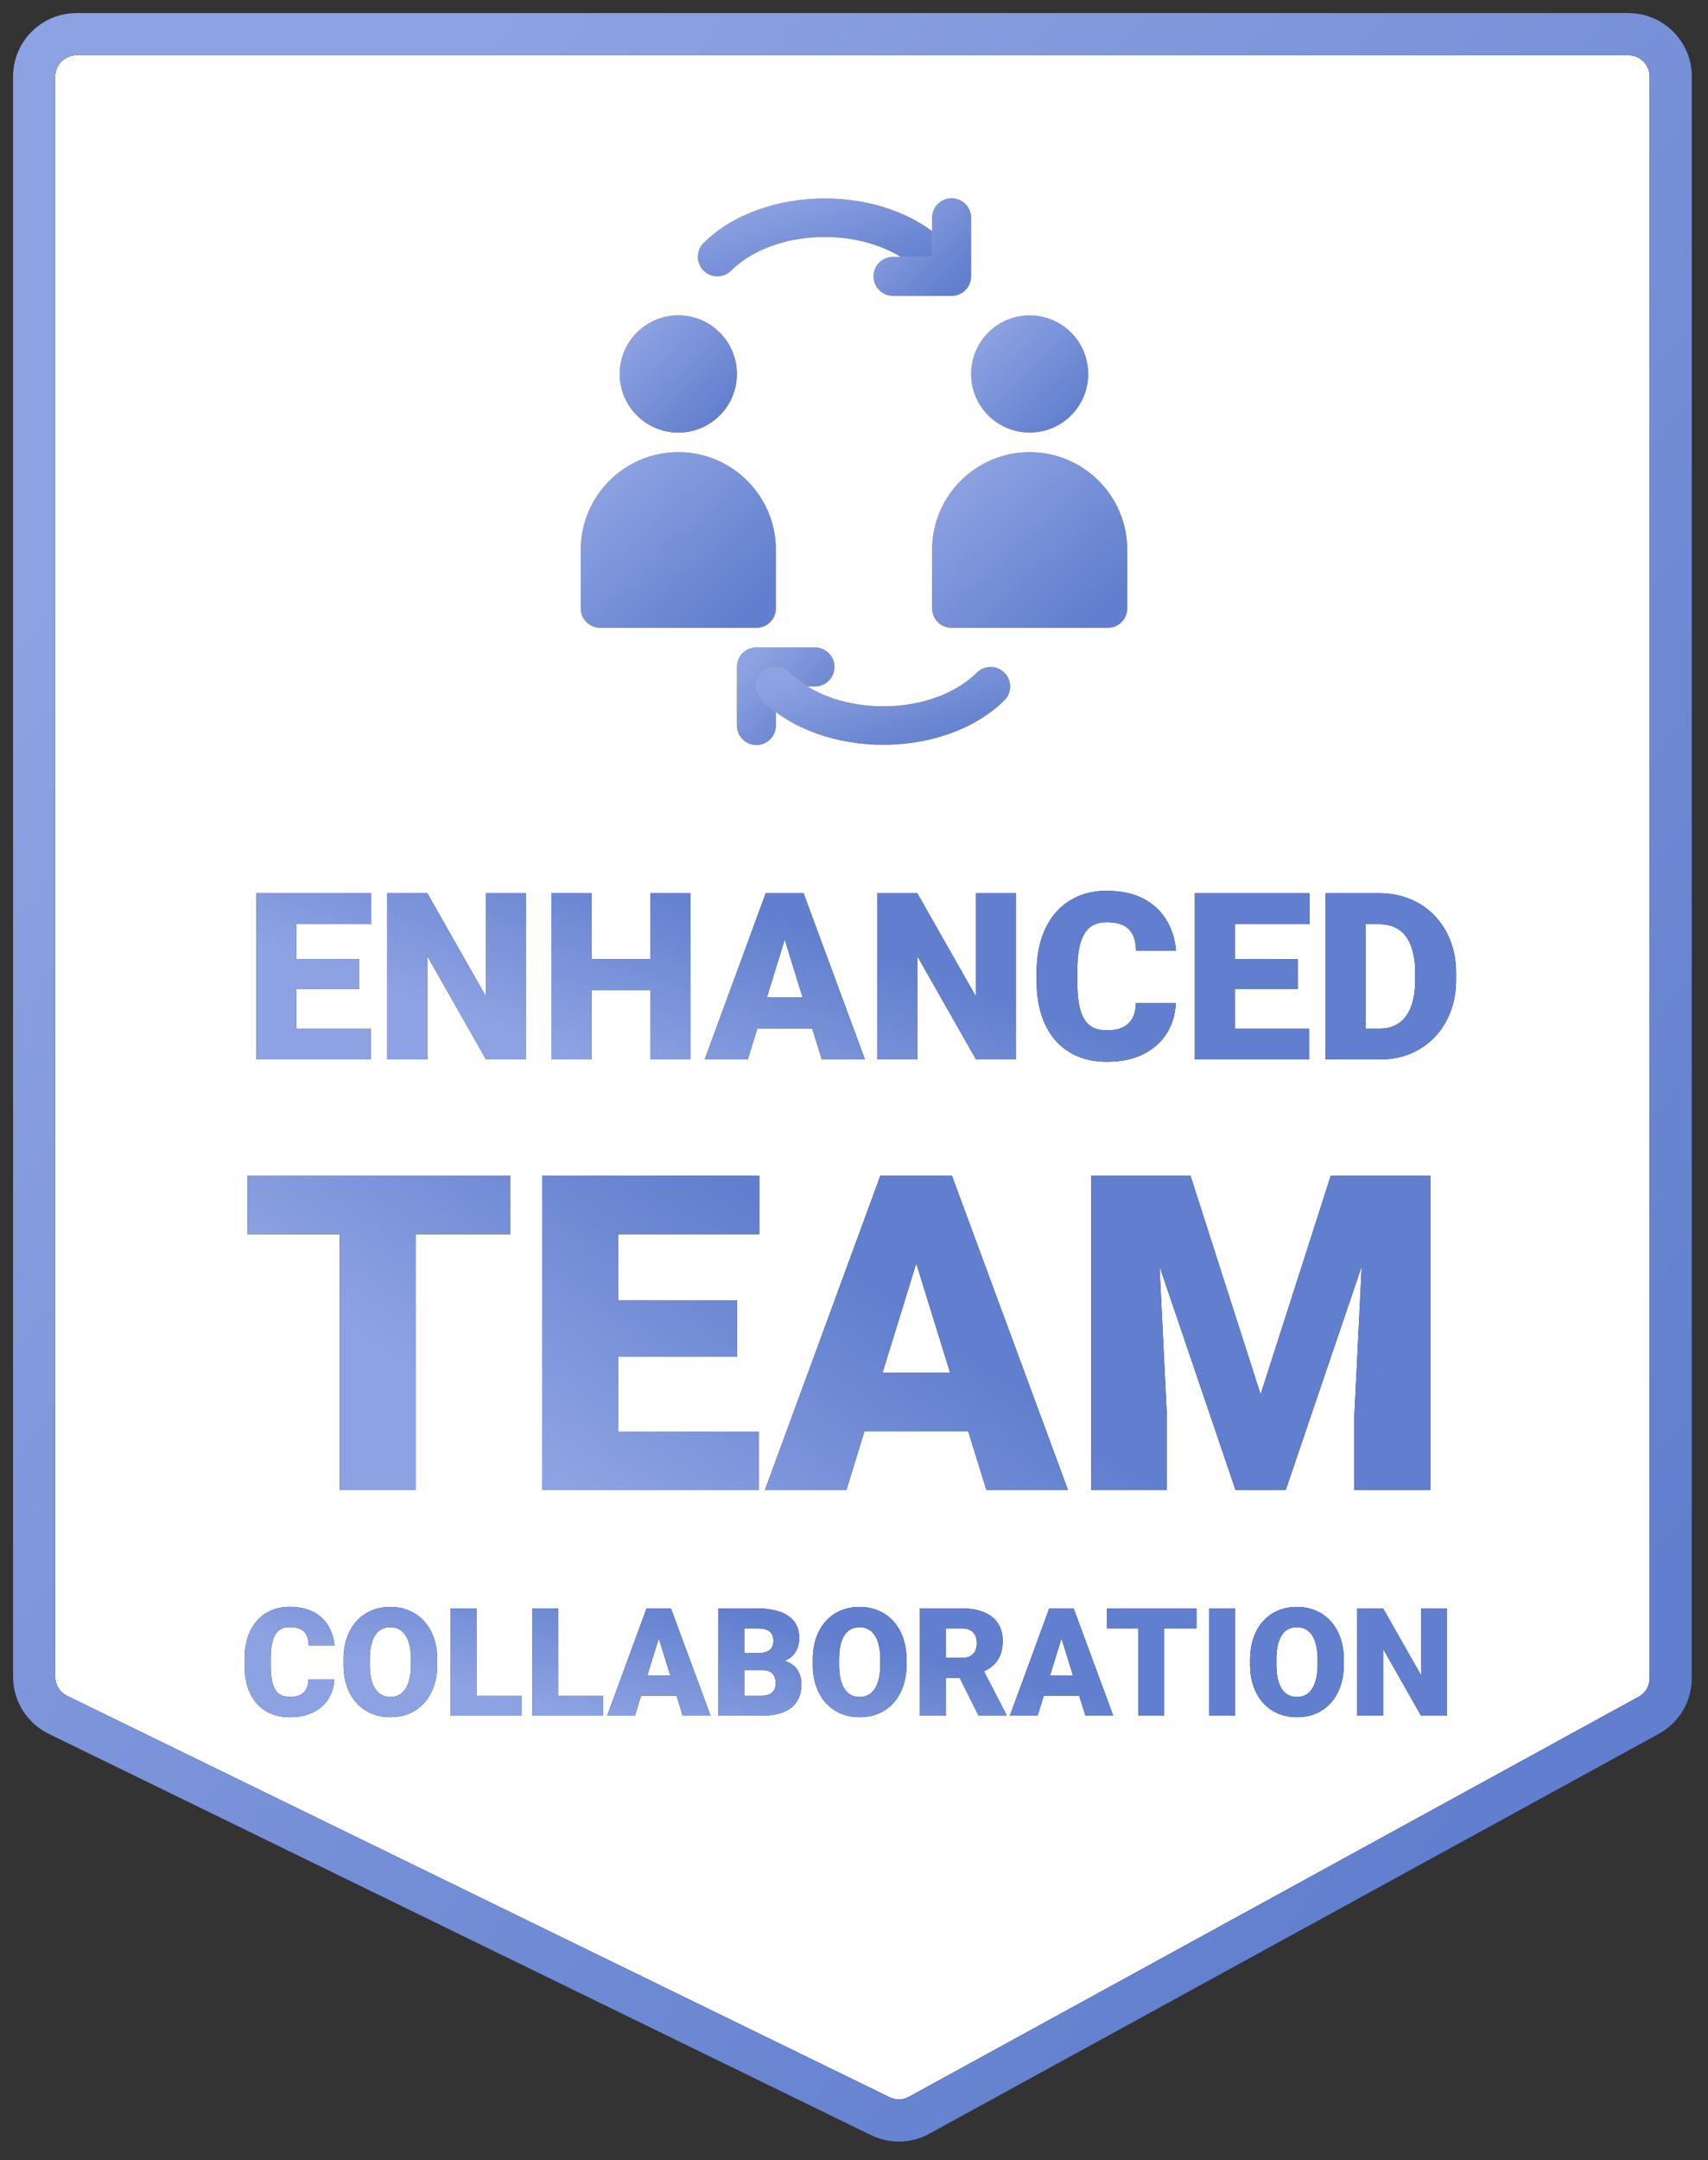 <svg width="125" height="158" viewBox="0 0 125 158" fill="none" xmlns="http://www.w3.org/2000/svg">
<rect x="0" y="0" width="125" height="158" fill="#333333" stroke="none"/>
<path d="M119.182 2.5H5.591C3.884 2.5 2.5 3.884 2.5 5.591V122.66C2.5 123.841 3.174 124.92 4.236 125.438L64.426 154.799C65.328 155.239 66.387 155.213 67.266 154.731L120.667 125.471C121.657 124.928 122.273 123.889 122.273 122.76V5.591C122.273 3.884 120.889 2.5 119.182 2.5Z" fill="white"/>
<path d="M119.182 2.5H5.591C3.884 2.5 2.5 3.884 2.5 5.591V122.66C2.5 123.841 3.174 124.92 4.236 125.438L64.426 154.799C65.328 155.239 66.387 155.213 67.266 154.731L120.667 125.471C121.657 124.928 122.273 123.889 122.273 122.76V5.591C122.273 3.884 120.889 2.5 119.182 2.5Z" stroke="black" stroke-width="3.091"/>
<path d="M119.182 2.5H5.591C3.884 2.5 2.5 3.884 2.5 5.591V122.66C2.5 123.841 3.174 124.92 4.236 125.438L64.426 154.799C65.328 155.239 66.387 155.213 67.266 154.731L120.667 125.471C121.657 124.928 122.273 123.889 122.273 122.76V5.591C122.273 3.884 120.889 2.5 119.182 2.5Z" stroke="url(#paint0_linear_317_29291)" stroke-width="3.091"/>
<g clip-path="url(#clip0_317_29291)">
<path d="M49.643 31.643C47.279 31.643 45.357 29.72 45.357 27.357C45.357 24.994 47.279 23.071 49.643 23.071C52.006 23.071 53.928 24.994 53.928 27.357C53.928 29.72 52.006 31.643 49.643 31.643ZM49.643 25.928C48.855 25.928 48.214 26.569 48.214 27.357C48.214 28.145 48.855 28.786 49.643 28.786C50.431 28.786 51.071 28.145 51.071 27.357C51.071 26.569 50.431 25.928 49.643 25.928Z" fill="#FDAF1A"/>
<path d="M49.643 31.643C47.279 31.643 45.357 29.72 45.357 27.357C45.357 24.994 47.279 23.071 49.643 23.071C52.006 23.071 53.928 24.994 53.928 27.357C53.928 29.72 52.006 31.643 49.643 31.643ZM49.643 25.928C48.855 25.928 48.214 26.569 48.214 27.357C48.214 28.145 48.855 28.786 49.643 28.786C50.431 28.786 51.071 28.145 51.071 27.357C51.071 26.569 50.431 25.928 49.643 25.928Z" fill="url(#paint1_linear_317_29291)"/>
<path d="M49.643 31.643C52.01 31.643 53.928 29.724 53.928 27.357C53.928 24.99 52.01 23.071 49.643 23.071C47.276 23.071 45.357 24.99 45.357 27.357C45.357 29.724 47.276 31.643 49.643 31.643Z" fill="#FDAF1A"/>
<path d="M49.643 31.643C52.01 31.643 53.928 29.724 53.928 27.357C53.928 24.99 52.01 23.071 49.643 23.071C47.276 23.071 45.357 24.99 45.357 27.357C45.357 29.724 47.276 31.643 49.643 31.643Z" fill="url(#paint2_linear_317_29291)"/>
<path d="M75.357 31.643C77.724 31.643 79.643 29.724 79.643 27.357C79.643 24.99 77.724 23.071 75.357 23.071C72.99 23.071 71.071 24.99 71.071 27.357C71.071 29.724 72.99 31.643 75.357 31.643Z" fill="#FDAF1A"/>
<path d="M75.357 31.643C77.724 31.643 79.643 29.724 79.643 27.357C79.643 24.99 77.724 23.071 75.357 23.071C72.99 23.071 71.071 24.99 71.071 27.357C71.071 29.724 72.99 31.643 75.357 31.643Z" fill="url(#paint3_linear_317_29291)"/>
<path d="M68.214 20.214C67.852 20.214 67.489 20.076 67.21 19.802C63.881 16.512 56.833 16.512 53.504 19.802C52.942 20.355 52.038 20.352 51.484 19.789C50.929 19.228 50.935 18.324 51.496 17.769C55.885 13.433 64.83 13.433 69.219 17.769C69.78 18.324 69.785 19.228 69.23 19.789C68.951 20.072 68.583 20.214 68.214 20.214Z" fill="#FDAF1A"/>
<path d="M68.214 20.214C67.852 20.214 67.489 20.076 67.21 19.802C63.881 16.512 56.833 16.512 53.504 19.802C52.942 20.355 52.038 20.352 51.484 19.789C50.929 19.228 50.935 18.324 51.496 17.769C55.885 13.433 64.83 13.433 69.219 17.769C69.78 18.324 69.785 19.228 69.23 19.789C68.951 20.072 68.583 20.214 68.214 20.214Z" fill="url(#paint4_linear_317_29291)"/>
<path d="M69.643 21.643H65.357C64.568 21.643 63.929 21.003 63.929 20.214C63.929 19.425 64.568 18.786 65.357 18.786H68.214V15.929C68.214 15.14 68.853 14.5 69.643 14.5C70.432 14.5 71.071 15.14 71.071 15.929V20.214C71.071 21.003 70.432 21.643 69.643 21.643Z" fill="#FDAF1A"/>
<path d="M69.643 21.643H65.357C64.568 21.643 63.929 21.003 63.929 20.214C63.929 19.425 64.568 18.786 65.357 18.786H68.214V15.929C68.214 15.14 68.853 14.5 69.643 14.5C70.432 14.5 71.071 15.14 71.071 15.929V20.214C71.071 21.003 70.432 21.643 69.643 21.643Z" fill="url(#paint5_linear_317_29291)"/>
<path d="M55.357 47.357H59.643C60.432 47.357 61.071 47.997 61.071 48.785C61.071 49.574 60.432 50.214 59.643 50.214H56.786V53.071C56.786 53.86 56.147 54.5 55.357 54.5C54.568 54.5 53.929 53.86 53.929 53.071V48.785C53.929 47.997 54.568 47.357 55.357 47.357Z" fill="#FDAF1A"/>
<path d="M55.357 47.357H59.643C60.432 47.357 61.071 47.997 61.071 48.785C61.071 49.574 60.432 50.214 59.643 50.214H56.786V53.071C56.786 53.86 56.147 54.5 55.357 54.5C54.568 54.5 53.929 53.86 53.929 53.071V48.785C53.929 47.997 54.568 47.357 55.357 47.357Z" fill="url(#paint6_linear_317_29291)"/>
<path d="M64.643 54.482C61.31 54.482 57.976 53.398 55.781 51.23C55.22 50.675 55.215 49.771 55.77 49.21C56.324 48.648 57.228 48.644 57.79 49.197C61.119 52.487 68.167 52.487 71.496 49.197C72.058 48.644 72.962 48.648 73.516 49.21C74.071 49.771 74.065 50.675 73.505 51.23C71.31 53.398 67.976 54.482 64.643 54.482Z" fill="#FDAF1A"/>
<path d="M64.643 54.482C61.31 54.482 57.976 53.398 55.781 51.23C55.22 50.675 55.215 49.771 55.77 49.21C56.324 48.648 57.228 48.644 57.79 49.197C61.119 52.487 68.167 52.487 71.496 49.197C72.058 48.644 72.962 48.648 73.516 49.21C74.071 49.771 74.065 50.675 73.505 51.23C71.31 53.398 67.976 54.482 64.643 54.482Z" fill="url(#paint7_linear_317_29291)"/>
<path d="M49.643 33.071C45.705 33.071 42.5 36.276 42.5 40.214V44.5C42.5 45.289 43.139 45.928 43.929 45.928H55.357C56.147 45.928 56.786 45.289 56.786 44.5V40.214C56.786 36.276 53.581 33.071 49.643 33.071Z" fill="#FDAF1A"/>
<path d="M49.643 33.071C45.705 33.071 42.5 36.276 42.5 40.214V44.5C42.5 45.289 43.139 45.928 43.929 45.928H55.357C56.147 45.928 56.786 45.289 56.786 44.5V40.214C56.786 36.276 53.581 33.071 49.643 33.071Z" fill="url(#paint8_linear_317_29291)"/>
<path d="M75.357 33.071C71.419 33.071 68.214 36.276 68.214 40.214V44.5C68.214 45.289 68.853 45.928 69.643 45.928H81.071C81.861 45.928 82.5 45.289 82.5 44.5V40.214C82.5 36.276 79.295 33.071 75.357 33.071Z" fill="#FDAF1A"/>
<path d="M75.357 33.071C71.419 33.071 68.214 36.276 68.214 40.214V44.5C68.214 45.289 68.853 45.928 69.643 45.928H81.071C81.861 45.928 82.5 45.289 82.5 44.5V40.214C82.5 36.276 79.295 33.071 75.357 33.071Z" fill="url(#paint9_linear_317_29291)"/>
</g>
<path d="M27.135 75.244V77.5H20.652V75.244H27.135ZM21.696 65.336V77.5H18.764V65.336H21.696ZM26.299 70.165V72.345H20.652V70.165H26.299ZM27.16 65.336V67.6H20.652V65.336H27.16ZM38.497 65.336V77.5H35.573L31.27 69.931V77.5H28.338V65.336H31.27L35.573 72.905V65.336H38.497ZM48.548 70.165V72.42H42.307V70.165H48.548ZM43.284 65.336V77.5H40.352V65.336H43.284ZM50.52 65.336V77.5H47.595V65.336H50.52ZM57.688 67.892L54.722 77.5H51.572L56.042 65.336H58.039L57.688 67.892ZM60.144 77.5L57.17 67.892L56.785 65.336H58.807L63.302 77.5H60.144ZM60.027 72.963V75.228H53.786V72.963H60.027ZM74.355 65.336V77.5H71.431L67.129 69.931V77.5H64.196V65.336H67.129L71.431 72.905V65.336H74.355ZM83.128 73.381H86.052C86.013 74.228 85.784 74.974 85.367 75.62C84.949 76.266 84.37 76.77 83.629 77.132C82.894 77.489 82.025 77.667 81.022 77.667C80.209 77.667 79.482 77.531 78.842 77.258C78.207 76.985 77.666 76.592 77.221 76.08C76.781 75.567 76.444 74.946 76.21 74.217C75.982 73.487 75.867 72.665 75.867 71.752V71.092C75.867 70.179 75.987 69.357 76.227 68.627C76.472 67.892 76.817 67.268 77.263 66.756C77.714 66.238 78.254 65.843 78.883 65.57C79.513 65.297 80.212 65.16 80.981 65.16C82.039 65.16 82.933 65.35 83.662 65.728C84.392 66.107 84.957 66.628 85.358 67.291C85.759 67.948 85.996 68.697 86.068 69.538H83.144C83.133 69.081 83.055 68.7 82.91 68.393C82.766 68.082 82.537 67.848 82.225 67.692C81.913 67.536 81.498 67.458 80.981 67.458C80.618 67.458 80.304 67.525 80.036 67.658C79.769 67.792 79.546 68.004 79.368 68.293C79.19 68.583 79.056 68.959 78.967 69.421C78.883 69.878 78.842 70.429 78.842 71.075V71.752C78.842 72.398 78.881 72.95 78.959 73.406C79.037 73.863 79.162 74.236 79.335 74.526C79.507 74.815 79.73 75.03 80.003 75.169C80.281 75.303 80.621 75.37 81.022 75.37C81.468 75.37 81.844 75.3 82.15 75.161C82.456 75.016 82.693 74.799 82.86 74.509C83.027 74.214 83.117 73.838 83.128 73.381ZM95.81 75.244V77.5H89.327V75.244H95.81ZM90.371 65.336V77.5H87.439V65.336H90.371ZM94.975 70.165V72.345H89.327V70.165H94.975ZM95.835 65.336V67.6H89.327V65.336H95.835ZM100.965 77.5H98.266L98.283 75.244H100.965C101.522 75.244 101.992 75.111 102.377 74.843C102.767 74.576 103.062 74.178 103.262 73.648C103.468 73.114 103.571 72.457 103.571 71.677V71.15C103.571 70.566 103.513 70.053 103.396 69.613C103.285 69.168 103.117 68.797 102.895 68.502C102.672 68.201 102.393 67.976 102.059 67.825C101.731 67.675 101.352 67.6 100.923 67.6H98.216V65.336H100.923C101.747 65.336 102.502 65.478 103.187 65.762C103.878 66.04 104.474 66.441 104.975 66.965C105.482 67.483 105.872 68.098 106.145 68.811C106.423 69.519 106.562 70.304 106.562 71.167V71.677C106.562 72.535 106.423 73.32 106.145 74.033C105.872 74.746 105.485 75.361 104.983 75.879C104.482 76.397 103.889 76.798 103.204 77.082C102.524 77.361 101.778 77.5 100.965 77.5ZM99.945 65.336V77.5H97.013V65.336H99.945Z" fill="black" fill-opacity="0.87"/>
<path d="M27.135 75.244V77.5H20.652V75.244H27.135ZM21.696 65.336V77.5H18.764V65.336H21.696ZM26.299 70.165V72.345H20.652V70.165H26.299ZM27.16 65.336V67.6H20.652V65.336H27.16ZM38.497 65.336V77.5H35.573L31.27 69.931V77.5H28.338V65.336H31.27L35.573 72.905V65.336H38.497ZM48.548 70.165V72.42H42.307V70.165H48.548ZM43.284 65.336V77.5H40.352V65.336H43.284ZM50.52 65.336V77.5H47.595V65.336H50.52ZM57.688 67.892L54.722 77.5H51.572L56.042 65.336H58.039L57.688 67.892ZM60.144 77.5L57.17 67.892L56.785 65.336H58.807L63.302 77.5H60.144ZM60.027 72.963V75.228H53.786V72.963H60.027ZM74.355 65.336V77.5H71.431L67.129 69.931V77.5H64.196V65.336H67.129L71.431 72.905V65.336H74.355ZM83.128 73.381H86.052C86.013 74.228 85.784 74.974 85.367 75.62C84.949 76.266 84.37 76.77 83.629 77.132C82.894 77.489 82.025 77.667 81.022 77.667C80.209 77.667 79.482 77.531 78.842 77.258C78.207 76.985 77.666 76.592 77.221 76.08C76.781 75.567 76.444 74.946 76.21 74.217C75.982 73.487 75.867 72.665 75.867 71.752V71.092C75.867 70.179 75.987 69.357 76.227 68.627C76.472 67.892 76.817 67.268 77.263 66.756C77.714 66.238 78.254 65.843 78.883 65.57C79.513 65.297 80.212 65.16 80.981 65.16C82.039 65.16 82.933 65.35 83.662 65.728C84.392 66.107 84.957 66.628 85.358 67.291C85.759 67.948 85.996 68.697 86.068 69.538H83.144C83.133 69.081 83.055 68.7 82.91 68.393C82.766 68.082 82.537 67.848 82.225 67.692C81.913 67.536 81.498 67.458 80.981 67.458C80.618 67.458 80.304 67.525 80.036 67.658C79.769 67.792 79.546 68.004 79.368 68.293C79.19 68.583 79.056 68.959 78.967 69.421C78.883 69.878 78.842 70.429 78.842 71.075V71.752C78.842 72.398 78.881 72.95 78.959 73.406C79.037 73.863 79.162 74.236 79.335 74.526C79.507 74.815 79.73 75.03 80.003 75.169C80.281 75.303 80.621 75.37 81.022 75.37C81.468 75.37 81.844 75.3 82.15 75.161C82.456 75.016 82.693 74.799 82.86 74.509C83.027 74.214 83.117 73.838 83.128 73.381ZM95.81 75.244V77.5H89.327V75.244H95.81ZM90.371 65.336V77.5H87.439V65.336H90.371ZM94.975 70.165V72.345H89.327V70.165H94.975ZM95.835 65.336V67.6H89.327V65.336H95.835ZM100.965 77.5H98.266L98.283 75.244H100.965C101.522 75.244 101.992 75.111 102.377 74.843C102.767 74.576 103.062 74.178 103.262 73.648C103.468 73.114 103.571 72.457 103.571 71.677V71.15C103.571 70.566 103.513 70.053 103.396 69.613C103.285 69.168 103.117 68.797 102.895 68.502C102.672 68.201 102.393 67.976 102.059 67.825C101.731 67.675 101.352 67.6 100.923 67.6H98.216V65.336H100.923C101.747 65.336 102.502 65.478 103.187 65.762C103.878 66.04 104.474 66.441 104.975 66.965C105.482 67.483 105.872 68.098 106.145 68.811C106.423 69.519 106.562 70.304 106.562 71.167V71.677C106.562 72.535 106.423 73.32 106.145 74.033C105.872 74.746 105.485 75.361 104.983 75.879C104.482 76.397 103.889 76.798 103.204 77.082C102.524 77.361 101.778 77.5 100.965 77.5ZM99.945 65.336V77.5H97.013V65.336H99.945Z" fill="url(#paint10_linear_317_29291)"/>
<path d="M30.414 85.994V109H24.868V85.994H30.414ZM37.335 85.994V90.276H18.106V85.994H37.335ZM55.522 104.734V109H43.26V104.734H55.522ZM45.236 85.994V109H39.689V85.994H45.236ZM53.942 95.127V99.251H43.26V95.127H53.942ZM55.569 85.994V90.276H43.26V85.994H55.569ZM67.546 90.829L61.937 109H55.98L64.433 85.994H68.21L67.546 90.829ZM72.192 109L66.566 90.829L65.84 85.994H69.663L78.164 109H72.192ZM71.97 100.42V104.702H60.167V100.42H71.97ZM82.604 85.994H87.123L92.258 102L97.394 85.994H101.913L94.091 109H90.425L82.604 85.994ZM79.855 85.994H84.532L85.401 103.628V109H79.855V85.994ZM99.985 85.994H104.678V109H99.116V103.628L99.985 85.994Z" fill="black" fill-opacity="0.87"/>
<path d="M30.414 85.994V109H24.868V85.994H30.414ZM37.335 85.994V90.276H18.106V85.994H37.335ZM55.522 104.734V109H43.26V104.734H55.522ZM45.236 85.994V109H39.689V85.994H45.236ZM53.942 95.127V99.251H43.26V95.127H53.942ZM55.569 85.994V90.276H43.26V85.994H55.569ZM67.546 90.829L61.937 109H55.98L64.433 85.994H68.21L67.546 90.829ZM72.192 109L66.566 90.829L65.84 85.994H69.663L78.164 109H72.192ZM71.97 100.42V104.702H60.167V100.42H71.97ZM82.604 85.994H87.123L92.258 102L97.394 85.994H101.913L94.091 109H90.425L82.604 85.994ZM79.855 85.994H84.532L85.401 103.628V109H79.855V85.994ZM99.985 85.994H104.678V109H99.116V103.628L99.985 85.994Z" fill="url(#paint11_linear_317_29291)"/>
<path d="M22.579 122.843H24.465C24.44 123.389 24.293 123.87 24.023 124.287C23.754 124.704 23.38 125.029 22.902 125.263C22.428 125.493 21.867 125.608 21.22 125.608C20.696 125.608 20.227 125.52 19.814 125.344C19.404 125.168 19.055 124.914 18.768 124.584C18.484 124.253 18.267 123.853 18.116 123.382C17.968 122.911 17.895 122.381 17.895 121.792V121.366C17.895 120.777 17.972 120.247 18.127 119.776C18.285 119.302 18.507 118.899 18.795 118.569C19.086 118.234 19.434 117.979 19.84 117.803C20.247 117.627 20.698 117.539 21.193 117.539C21.876 117.539 22.453 117.661 22.924 117.906C23.394 118.15 23.759 118.486 24.018 118.914C24.276 119.338 24.429 119.821 24.476 120.363H22.589C22.582 120.069 22.532 119.823 22.438 119.625C22.345 119.424 22.198 119.273 21.997 119.172C21.795 119.072 21.528 119.021 21.193 119.021C20.96 119.021 20.757 119.065 20.584 119.151C20.412 119.237 20.268 119.374 20.153 119.56C20.038 119.747 19.952 119.99 19.894 120.288C19.84 120.583 19.814 120.938 19.814 121.355V121.792C19.814 122.209 19.839 122.564 19.889 122.859C19.939 123.154 20.02 123.394 20.132 123.581C20.243 123.768 20.387 123.906 20.563 123.996C20.742 124.082 20.962 124.126 21.22 124.126C21.508 124.126 21.75 124.081 21.948 123.991C22.146 123.897 22.298 123.757 22.406 123.57C22.514 123.38 22.571 123.137 22.579 122.843ZM32 121.42V121.738C32 122.338 31.916 122.877 31.747 123.355C31.581 123.829 31.346 124.235 31.041 124.573C30.735 124.907 30.374 125.164 29.957 125.344C29.541 125.52 29.081 125.608 28.578 125.608C28.071 125.608 27.607 125.52 27.187 125.344C26.77 125.164 26.407 124.907 26.098 124.573C25.793 124.235 25.556 123.829 25.387 123.355C25.221 122.877 25.139 122.338 25.139 121.738V121.42C25.139 120.82 25.221 120.281 25.387 119.803C25.556 119.325 25.791 118.919 26.093 118.585C26.398 118.247 26.759 117.99 27.176 117.814C27.596 117.634 28.06 117.545 28.567 117.545C29.07 117.545 29.53 117.634 29.947 117.814C30.367 117.99 30.73 118.247 31.035 118.585C31.341 118.919 31.578 119.325 31.747 119.803C31.916 120.281 32 120.82 32 121.42ZM30.081 121.738V121.409C30.081 121.021 30.047 120.68 29.979 120.385C29.914 120.087 29.817 119.837 29.688 119.636C29.558 119.435 29.398 119.284 29.208 119.183C29.021 119.079 28.808 119.027 28.567 119.027C28.315 119.027 28.096 119.079 27.909 119.183C27.722 119.284 27.566 119.435 27.44 119.636C27.314 119.837 27.219 120.087 27.155 120.385C27.093 120.68 27.063 121.021 27.063 121.409V121.738C27.063 122.122 27.093 122.464 27.155 122.762C27.219 123.057 27.314 123.306 27.44 123.511C27.57 123.716 27.728 123.87 27.915 123.975C28.105 124.079 28.326 124.131 28.578 124.131C28.818 124.131 29.032 124.079 29.219 123.975C29.406 123.87 29.562 123.716 29.688 123.511C29.817 123.306 29.914 123.057 29.979 122.762C30.047 122.464 30.081 122.122 30.081 121.738ZM38.166 124.045V125.5H34.199V124.045H38.166ZM34.873 117.652V125.5H32.981V117.652H34.873ZM44.149 124.045V125.5H40.182V124.045H44.149ZM40.856 117.652V125.5H38.964V117.652H40.856ZM48.38 119.302L46.466 125.5H44.434L47.318 117.652H48.606L48.38 119.302ZM49.964 125.5L48.046 119.302L47.798 117.652H49.102L52.002 125.5H49.964ZM49.889 122.573V124.034H45.863V122.573H49.889ZM55.78 122.164H53.759L53.748 120.924H55.387C55.681 120.924 55.917 120.892 56.093 120.827C56.269 120.759 56.396 120.66 56.475 120.531C56.558 120.401 56.599 120.239 56.599 120.045C56.599 119.823 56.558 119.643 56.475 119.506C56.393 119.37 56.262 119.271 56.082 119.21C55.906 119.145 55.678 119.113 55.397 119.113H54.47V125.5H52.578V117.652H55.397C55.883 117.652 56.316 117.697 56.696 117.787C57.077 117.873 57.401 118.006 57.667 118.186C57.936 118.366 58.141 118.592 58.281 118.865C58.421 119.135 58.491 119.453 58.491 119.819C58.491 120.139 58.423 120.439 58.286 120.719C58.15 120.999 57.922 121.228 57.602 121.404C57.286 121.576 56.853 121.666 56.303 121.673L55.78 122.164ZM55.705 125.5H53.301L53.948 124.045H55.705C55.963 124.045 56.17 124.005 56.325 123.926C56.483 123.844 56.596 123.736 56.664 123.603C56.736 123.466 56.772 123.315 56.772 123.15C56.772 122.949 56.738 122.775 56.669 122.627C56.605 122.48 56.501 122.367 56.357 122.288C56.213 122.205 56.021 122.164 55.78 122.164H54.19L54.201 120.924H56.103L56.545 121.42C57.07 121.398 57.485 121.472 57.791 121.641C58.099 121.81 58.321 122.033 58.453 122.309C58.586 122.586 58.653 122.875 58.653 123.177C58.653 123.691 58.541 124.12 58.319 124.465C58.099 124.81 57.771 125.069 57.332 125.241C56.894 125.414 56.351 125.5 55.705 125.5ZM66.344 121.42V121.738C66.344 122.338 66.26 122.877 66.091 123.355C65.926 123.829 65.69 124.235 65.385 124.573C65.079 124.907 64.718 125.164 64.302 125.344C63.885 125.52 63.425 125.608 62.922 125.608C62.415 125.608 61.952 125.52 61.531 125.344C61.114 125.164 60.751 124.907 60.442 124.573C60.137 124.235 59.9 123.829 59.731 123.355C59.566 122.877 59.483 122.338 59.483 121.738V121.42C59.483 120.82 59.566 120.281 59.731 119.803C59.9 119.325 60.135 118.919 60.437 118.585C60.742 118.247 61.103 117.99 61.52 117.814C61.941 117.634 62.404 117.545 62.911 117.545C63.414 117.545 63.874 117.634 64.291 117.814C64.711 117.99 65.074 118.247 65.379 118.585C65.685 118.919 65.922 119.325 66.091 119.803C66.26 120.281 66.344 120.82 66.344 121.42ZM64.425 121.738V121.409C64.425 121.021 64.391 120.68 64.323 120.385C64.258 120.087 64.161 119.837 64.032 119.636C63.903 119.435 63.743 119.284 63.552 119.183C63.365 119.079 63.152 119.027 62.911 119.027C62.659 119.027 62.44 119.079 62.253 119.183C62.066 119.284 61.91 119.435 61.784 119.636C61.659 119.837 61.563 120.087 61.499 120.385C61.438 120.68 61.407 121.021 61.407 121.409V121.738C61.407 122.122 61.438 122.464 61.499 122.762C61.563 123.057 61.659 123.306 61.784 123.511C61.914 123.716 62.072 123.87 62.259 123.975C62.449 124.079 62.67 124.131 62.922 124.131C63.162 124.131 63.376 124.079 63.563 123.975C63.75 123.87 63.906 123.716 64.032 123.511C64.161 123.306 64.258 123.057 64.323 122.762C64.391 122.464 64.425 122.122 64.425 121.738ZM67.325 117.652H70.414C71.017 117.652 71.542 117.742 71.987 117.922C72.433 118.102 72.776 118.367 73.017 118.72C73.261 119.072 73.383 119.506 73.383 120.024C73.383 120.473 73.313 120.849 73.173 121.15C73.033 121.452 72.837 121.702 72.586 121.9C72.338 122.094 72.049 122.254 71.718 122.379L71.098 122.73H68.506L68.495 121.269H70.414C70.654 121.269 70.854 121.226 71.012 121.14C71.17 121.053 71.288 120.931 71.368 120.773C71.45 120.611 71.492 120.419 71.492 120.196C71.492 119.97 71.45 119.776 71.368 119.614C71.285 119.453 71.163 119.329 71.001 119.242C70.843 119.156 70.647 119.113 70.414 119.113H69.217V125.5H67.325V117.652ZM71.621 125.5L69.885 122.029L71.89 122.018L73.647 125.419V125.5H71.621ZM77.852 119.302L75.938 125.5H73.906L76.79 117.652H78.078L77.852 119.302ZM79.436 125.5L77.517 119.302L77.269 117.652H78.574L81.474 125.5H79.436ZM79.361 122.573V124.034H75.335V122.573H79.361ZM85.203 117.652V125.5H83.311V117.652H85.203ZM87.564 117.652V119.113H81.005V117.652H87.564ZM90.378 117.652V125.5H88.491V117.652H90.378ZM98.349 121.42V121.738C98.349 122.338 98.265 122.877 98.096 123.355C97.931 123.829 97.695 124.235 97.39 124.573C97.084 124.907 96.723 125.164 96.306 125.344C95.89 125.52 95.43 125.608 94.927 125.608C94.42 125.608 93.957 125.52 93.536 125.344C93.119 125.164 92.756 124.907 92.447 124.573C92.142 124.235 91.905 123.829 91.736 123.355C91.571 122.877 91.488 122.338 91.488 121.738V121.42C91.488 120.82 91.571 120.281 91.736 119.803C91.905 119.325 92.14 118.919 92.442 118.585C92.747 118.247 93.109 117.99 93.525 117.814C93.946 117.634 94.409 117.545 94.916 117.545C95.419 117.545 95.879 117.634 96.296 117.814C96.716 117.99 97.079 118.247 97.384 118.585C97.69 118.919 97.927 119.325 98.096 119.803C98.265 120.281 98.349 120.82 98.349 121.42ZM96.43 121.738V121.409C96.43 121.021 96.396 120.68 96.328 120.385C96.263 120.087 96.166 119.837 96.037 119.636C95.908 119.435 95.748 119.284 95.557 119.183C95.37 119.079 95.157 119.027 94.916 119.027C94.664 119.027 94.445 119.079 94.258 119.183C94.072 119.284 93.915 119.435 93.789 119.636C93.664 119.837 93.568 120.087 93.504 120.385C93.443 120.68 93.412 121.021 93.412 121.409V121.738C93.412 122.122 93.443 122.464 93.504 122.762C93.568 123.057 93.664 123.306 93.789 123.511C93.919 123.716 94.077 123.87 94.264 123.975C94.454 124.079 94.675 124.131 94.927 124.131C95.167 124.131 95.381 124.079 95.568 123.975C95.755 123.87 95.911 123.716 96.037 123.511C96.166 123.306 96.263 123.057 96.328 122.762C96.396 122.464 96.43 122.122 96.43 121.738ZM105.884 117.652V125.5H103.998L101.222 120.617V125.5H99.33V117.652H101.222L103.998 122.536V117.652H105.884Z" fill="black" fill-opacity="0.87"/>
<path d="M22.579 122.843H24.465C24.44 123.389 24.293 123.87 24.023 124.287C23.754 124.704 23.38 125.029 22.902 125.263C22.428 125.493 21.867 125.608 21.22 125.608C20.696 125.608 20.227 125.52 19.814 125.344C19.404 125.168 19.055 124.914 18.768 124.584C18.484 124.253 18.267 123.853 18.116 123.382C17.968 122.911 17.895 122.381 17.895 121.792V121.366C17.895 120.777 17.972 120.247 18.127 119.776C18.285 119.302 18.507 118.899 18.795 118.569C19.086 118.234 19.434 117.979 19.84 117.803C20.247 117.627 20.698 117.539 21.193 117.539C21.876 117.539 22.453 117.661 22.924 117.906C23.394 118.15 23.759 118.486 24.018 118.914C24.276 119.338 24.429 119.821 24.476 120.363H22.589C22.582 120.069 22.532 119.823 22.438 119.625C22.345 119.424 22.198 119.273 21.997 119.172C21.795 119.072 21.528 119.021 21.193 119.021C20.96 119.021 20.757 119.065 20.584 119.151C20.412 119.237 20.268 119.374 20.153 119.56C20.038 119.747 19.952 119.99 19.894 120.288C19.84 120.583 19.814 120.938 19.814 121.355V121.792C19.814 122.209 19.839 122.564 19.889 122.859C19.939 123.154 20.02 123.394 20.132 123.581C20.243 123.768 20.387 123.906 20.563 123.996C20.742 124.082 20.962 124.126 21.22 124.126C21.508 124.126 21.75 124.081 21.948 123.991C22.146 123.897 22.298 123.757 22.406 123.57C22.514 123.38 22.571 123.137 22.579 122.843ZM32 121.42V121.738C32 122.338 31.916 122.877 31.747 123.355C31.581 123.829 31.346 124.235 31.041 124.573C30.735 124.907 30.374 125.164 29.957 125.344C29.541 125.52 29.081 125.608 28.578 125.608C28.071 125.608 27.607 125.52 27.187 125.344C26.77 125.164 26.407 124.907 26.098 124.573C25.793 124.235 25.556 123.829 25.387 123.355C25.221 122.877 25.139 122.338 25.139 121.738V121.42C25.139 120.82 25.221 120.281 25.387 119.803C25.556 119.325 25.791 118.919 26.093 118.585C26.398 118.247 26.759 117.99 27.176 117.814C27.596 117.634 28.06 117.545 28.567 117.545C29.07 117.545 29.53 117.634 29.947 117.814C30.367 117.99 30.73 118.247 31.035 118.585C31.341 118.919 31.578 119.325 31.747 119.803C31.916 120.281 32 120.82 32 121.42ZM30.081 121.738V121.409C30.081 121.021 30.047 120.68 29.979 120.385C29.914 120.087 29.817 119.837 29.688 119.636C29.558 119.435 29.398 119.284 29.208 119.183C29.021 119.079 28.808 119.027 28.567 119.027C28.315 119.027 28.096 119.079 27.909 119.183C27.722 119.284 27.566 119.435 27.44 119.636C27.314 119.837 27.219 120.087 27.155 120.385C27.093 120.68 27.063 121.021 27.063 121.409V121.738C27.063 122.122 27.093 122.464 27.155 122.762C27.219 123.057 27.314 123.306 27.44 123.511C27.57 123.716 27.728 123.87 27.915 123.975C28.105 124.079 28.326 124.131 28.578 124.131C28.818 124.131 29.032 124.079 29.219 123.975C29.406 123.87 29.562 123.716 29.688 123.511C29.817 123.306 29.914 123.057 29.979 122.762C30.047 122.464 30.081 122.122 30.081 121.738ZM38.166 124.045V125.5H34.199V124.045H38.166ZM34.873 117.652V125.5H32.981V117.652H34.873ZM44.149 124.045V125.5H40.182V124.045H44.149ZM40.856 117.652V125.5H38.964V117.652H40.856ZM48.38 119.302L46.466 125.5H44.434L47.318 117.652H48.606L48.38 119.302ZM49.964 125.5L48.046 119.302L47.798 117.652H49.102L52.002 125.5H49.964ZM49.889 122.573V124.034H45.863V122.573H49.889ZM55.78 122.164H53.759L53.748 120.924H55.387C55.681 120.924 55.917 120.892 56.093 120.827C56.269 120.759 56.396 120.66 56.475 120.531C56.558 120.401 56.599 120.239 56.599 120.045C56.599 119.823 56.558 119.643 56.475 119.506C56.393 119.37 56.262 119.271 56.082 119.21C55.906 119.145 55.678 119.113 55.397 119.113H54.47V125.5H52.578V117.652H55.397C55.883 117.652 56.316 117.697 56.696 117.787C57.077 117.873 57.401 118.006 57.667 118.186C57.936 118.366 58.141 118.592 58.281 118.865C58.421 119.135 58.491 119.453 58.491 119.819C58.491 120.139 58.423 120.439 58.286 120.719C58.15 120.999 57.922 121.228 57.602 121.404C57.286 121.576 56.853 121.666 56.303 121.673L55.78 122.164ZM55.705 125.5H53.301L53.948 124.045H55.705C55.963 124.045 56.17 124.005 56.325 123.926C56.483 123.844 56.596 123.736 56.664 123.603C56.736 123.466 56.772 123.315 56.772 123.15C56.772 122.949 56.738 122.775 56.669 122.627C56.605 122.48 56.501 122.367 56.357 122.288C56.213 122.205 56.021 122.164 55.78 122.164H54.19L54.201 120.924H56.103L56.545 121.42C57.07 121.398 57.485 121.472 57.791 121.641C58.099 121.81 58.321 122.033 58.453 122.309C58.586 122.586 58.653 122.875 58.653 123.177C58.653 123.691 58.541 124.12 58.319 124.465C58.099 124.81 57.771 125.069 57.332 125.241C56.894 125.414 56.351 125.5 55.705 125.5ZM66.344 121.42V121.738C66.344 122.338 66.26 122.877 66.091 123.355C65.926 123.829 65.69 124.235 65.385 124.573C65.079 124.907 64.718 125.164 64.302 125.344C63.885 125.52 63.425 125.608 62.922 125.608C62.415 125.608 61.952 125.52 61.531 125.344C61.114 125.164 60.751 124.907 60.442 124.573C60.137 124.235 59.9 123.829 59.731 123.355C59.566 122.877 59.483 122.338 59.483 121.738V121.42C59.483 120.82 59.566 120.281 59.731 119.803C59.9 119.325 60.135 118.919 60.437 118.585C60.742 118.247 61.103 117.99 61.52 117.814C61.941 117.634 62.404 117.545 62.911 117.545C63.414 117.545 63.874 117.634 64.291 117.814C64.711 117.99 65.074 118.247 65.379 118.585C65.685 118.919 65.922 119.325 66.091 119.803C66.26 120.281 66.344 120.82 66.344 121.42ZM64.425 121.738V121.409C64.425 121.021 64.391 120.68 64.323 120.385C64.258 120.087 64.161 119.837 64.032 119.636C63.903 119.435 63.743 119.284 63.552 119.183C63.365 119.079 63.152 119.027 62.911 119.027C62.659 119.027 62.44 119.079 62.253 119.183C62.066 119.284 61.91 119.435 61.784 119.636C61.659 119.837 61.563 120.087 61.499 120.385C61.438 120.68 61.407 121.021 61.407 121.409V121.738C61.407 122.122 61.438 122.464 61.499 122.762C61.563 123.057 61.659 123.306 61.784 123.511C61.914 123.716 62.072 123.87 62.259 123.975C62.449 124.079 62.67 124.131 62.922 124.131C63.162 124.131 63.376 124.079 63.563 123.975C63.75 123.87 63.906 123.716 64.032 123.511C64.161 123.306 64.258 123.057 64.323 122.762C64.391 122.464 64.425 122.122 64.425 121.738ZM67.325 117.652H70.414C71.017 117.652 71.542 117.742 71.987 117.922C72.433 118.102 72.776 118.367 73.017 118.72C73.261 119.072 73.383 119.506 73.383 120.024C73.383 120.473 73.313 120.849 73.173 121.15C73.033 121.452 72.837 121.702 72.586 121.9C72.338 122.094 72.049 122.254 71.718 122.379L71.098 122.73H68.506L68.495 121.269H70.414C70.654 121.269 70.854 121.226 71.012 121.14C71.17 121.053 71.288 120.931 71.368 120.773C71.45 120.611 71.492 120.419 71.492 120.196C71.492 119.97 71.45 119.776 71.368 119.614C71.285 119.453 71.163 119.329 71.001 119.242C70.843 119.156 70.647 119.113 70.414 119.113H69.217V125.5H67.325V117.652ZM71.621 125.5L69.885 122.029L71.89 122.018L73.647 125.419V125.5H71.621ZM77.852 119.302L75.938 125.5H73.906L76.79 117.652H78.078L77.852 119.302ZM79.436 125.5L77.517 119.302L77.269 117.652H78.574L81.474 125.5H79.436ZM79.361 122.573V124.034H75.335V122.573H79.361ZM85.203 117.652V125.5H83.311V117.652H85.203ZM87.564 117.652V119.113H81.005V117.652H87.564ZM90.378 117.652V125.5H88.491V117.652H90.378ZM98.349 121.42V121.738C98.349 122.338 98.265 122.877 98.096 123.355C97.931 123.829 97.695 124.235 97.39 124.573C97.084 124.907 96.723 125.164 96.306 125.344C95.89 125.52 95.43 125.608 94.927 125.608C94.42 125.608 93.957 125.52 93.536 125.344C93.119 125.164 92.756 124.907 92.447 124.573C92.142 124.235 91.905 123.829 91.736 123.355C91.571 122.877 91.488 122.338 91.488 121.738V121.42C91.488 120.82 91.571 120.281 91.736 119.803C91.905 119.325 92.14 118.919 92.442 118.585C92.747 118.247 93.109 117.99 93.525 117.814C93.946 117.634 94.409 117.545 94.916 117.545C95.419 117.545 95.879 117.634 96.296 117.814C96.716 117.99 97.079 118.247 97.384 118.585C97.69 118.919 97.927 119.325 98.096 119.803C98.265 120.281 98.349 120.82 98.349 121.42ZM96.43 121.738V121.409C96.43 121.021 96.396 120.68 96.328 120.385C96.263 120.087 96.166 119.837 96.037 119.636C95.908 119.435 95.748 119.284 95.557 119.183C95.37 119.079 95.157 119.027 94.916 119.027C94.664 119.027 94.445 119.079 94.258 119.183C94.072 119.284 93.915 119.435 93.789 119.636C93.664 119.837 93.568 120.087 93.504 120.385C93.443 120.68 93.412 121.021 93.412 121.409V121.738C93.412 122.122 93.443 122.464 93.504 122.762C93.568 123.057 93.664 123.306 93.789 123.511C93.919 123.716 94.077 123.87 94.264 123.975C94.454 124.079 94.675 124.131 94.927 124.131C95.167 124.131 95.381 124.079 95.568 123.975C95.755 123.87 95.911 123.716 96.037 123.511C96.166 123.306 96.263 123.057 96.328 122.762C96.396 122.464 96.43 122.122 96.43 121.738ZM105.884 117.652V125.5H103.998L101.222 120.617V125.5H99.33V117.652H101.222L103.998 122.536V117.652H105.884Z" fill="url(#paint12_linear_317_29291)"/>
<defs>
<linearGradient id="paint0_linear_317_29291" x1="106.446" y1="135.282" x2="-2.562" y2="49.948" gradientUnits="userSpaceOnUse">
<stop stop-color="#617FCE"/>
<stop offset="1" stop-color="#8DA2E2"/>
</linearGradient>
<linearGradient id="paint1_linear_317_29291" x1="52.796" y1="30.51" x2="46.505" y2="24.219" gradientUnits="userSpaceOnUse">
<stop stop-color="#617FCE"/>
<stop offset="1" stop-color="#8DA2E2"/>
</linearGradient>
<linearGradient id="paint2_linear_317_29291" x1="52.796" y1="30.51" x2="46.505" y2="24.219" gradientUnits="userSpaceOnUse">
<stop stop-color="#617FCE"/>
<stop offset="1" stop-color="#8DA2E2"/>
</linearGradient>
<linearGradient id="paint3_linear_317_29291" x1="78.51" y1="30.51" x2="72.219" y2="24.219" gradientUnits="userSpaceOnUse">
<stop stop-color="#617FCE"/>
<stop offset="1" stop-color="#8DA2E2"/>
</linearGradient>
<linearGradient id="paint4_linear_317_29291" x1="67.189" y1="19.461" x2="64.844" y2="11.818" gradientUnits="userSpaceOnUse">
<stop stop-color="#617FCE"/>
<stop offset="1" stop-color="#8DA2E2"/>
</linearGradient>
<linearGradient id="paint5_linear_317_29291" x1="70.128" y1="20.699" x2="64.885" y2="15.457" gradientUnits="userSpaceOnUse">
<stop stop-color="#617FCE"/>
<stop offset="1" stop-color="#8DA2E2"/>
</linearGradient>
<linearGradient id="paint6_linear_317_29291" x1="60.128" y1="53.556" x2="54.885" y2="48.314" gradientUnits="userSpaceOnUse">
<stop stop-color="#617FCE"/>
<stop offset="1" stop-color="#8DA2E2"/>
</linearGradient>
<linearGradient id="paint7_linear_317_29291" x1="71.475" y1="53.729" x2="69.13" y2="46.087" gradientUnits="userSpaceOnUse">
<stop stop-color="#617FCE"/>
<stop offset="1" stop-color="#8DA2E2"/>
</linearGradient>
<linearGradient id="paint8_linear_317_29291" x1="54.898" y1="44.23" x2="45.514" y2="33.803" gradientUnits="userSpaceOnUse">
<stop stop-color="#617FCE"/>
<stop offset="1" stop-color="#8DA2E2"/>
</linearGradient>
<linearGradient id="paint9_linear_317_29291" x1="80.612" y1="44.23" x2="71.228" y2="33.803" gradientUnits="userSpaceOnUse">
<stop stop-color="#617FCE"/>
<stop offset="1" stop-color="#8DA2E2"/>
</linearGradient>
<linearGradient id="paint10_linear_317_29291" x1="49.578" y1="79.897" x2="54.568" y2="66.186" gradientUnits="userSpaceOnUse">
<stop stop-color="#8DA2E2"/>
<stop offset="1" stop-color="#617FCE"/>
</linearGradient>
<linearGradient id="paint11_linear_317_29291" x1="49.222" y1="113.595" x2="63.239" y2="93.72" gradientUnits="userSpaceOnUse">
<stop stop-color="#8DA2E2"/>
<stop offset="1" stop-color="#617FCE"/>
</linearGradient>
<linearGradient id="paint12_linear_317_29291" x1="49.222" y1="127.098" x2="51.617" y2="117.334" gradientUnits="userSpaceOnUse">
<stop stop-color="#8DA2E2"/>
<stop offset="1" stop-color="#617FCE"/>
</linearGradient>
<clipPath id="clip0_317_29291">
<rect width="40" height="40" fill="white" transform="translate(42.5 14.5)"/>
</clipPath>
</defs>
</svg>
